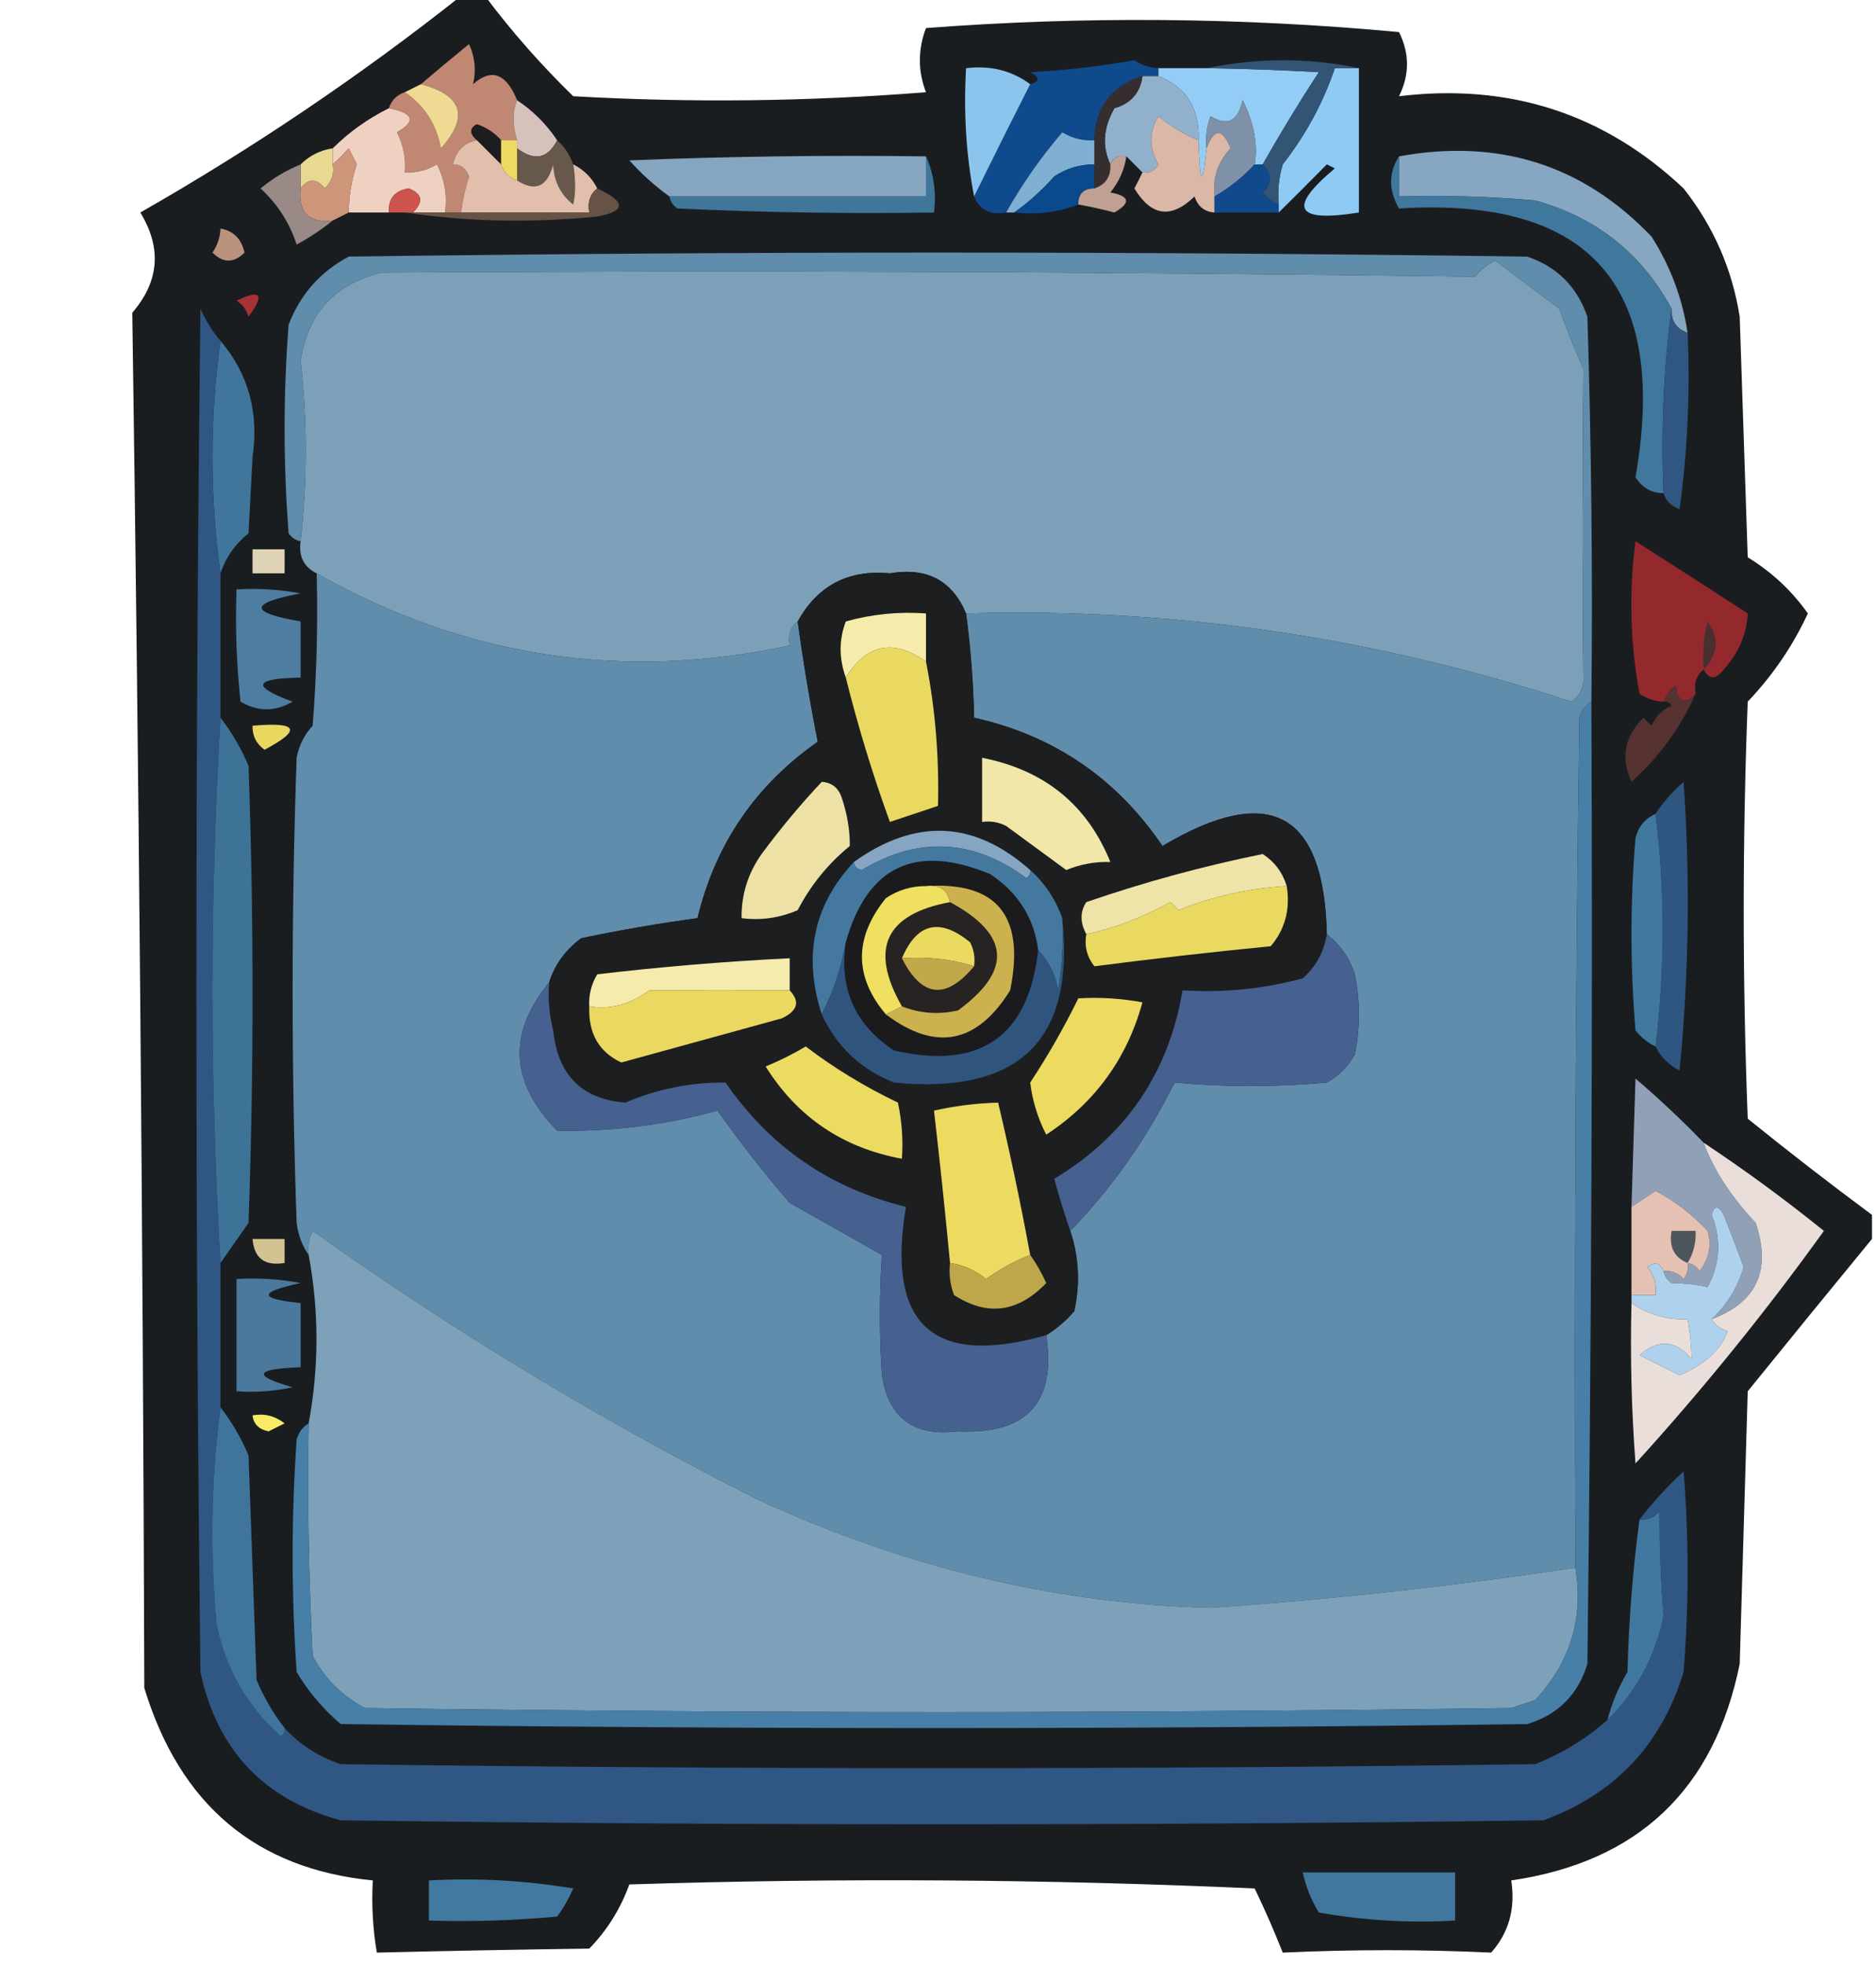 <?xml version="1.0" encoding="UTF-8"?>
<!DOCTYPE svg PUBLIC "-//W3C//DTD SVG 1.1//EN" "http://www.w3.org/Graphics/SVG/1.1/DTD/svg11.dtd">
<svg xmlns="http://www.w3.org/2000/svg" version="1.1" width="234px" height="245px" style="shape-rendering:geometricPrecision; text-rendering:geometricPrecision; image-rendering:optimizeQuality; fill-rule:evenodd; clip-rule:evenodd" xmlns:xlink="http://www.w3.org/1999/xlink">
<g><path style="opacity:1" fill="#1a1d20" d="M 57.5,-0.5 C 58.5,-0.5 59.5,-0.5 60.5,-0.5C 63.806,3.916 67.473,8.083 71.5,12C 86.178,12.833 100.845,12.666 115.5,11.5C 114.484,8.866 114.484,6.2 115.5,3.5C 135.181,2 154.848,2.167 174.5,4C 175.833,6.667 175.833,9.333 174.5,12C 188.266,10.338 200.1,14.171 210,23.5C 213.73,28.228 216.064,33.561 217,39.5C 217.333,49.5 217.667,59.5 218,69.5C 221.004,71.339 223.504,73.673 225.5,76.5C 223.621,80.553 221.121,84.22 218,87.5C 217.333,104.833 217.333,122.167 218,139.5C 223.106,143.63 228.273,147.63 233.5,151.5C 233.5,152.5 233.5,153.5 233.5,154.5C 228.352,160.763 223.186,167.096 218,173.5C 217.667,184.833 217.333,196.167 217,207.5C 213.819,223.181 204.319,232.181 188.5,234.5C 189.045,237.998 188.212,240.998 186,243.5C 177.42,243.097 168.753,243.097 160,243.5C 158.931,240.792 157.764,238.125 156.5,235.5C 130.506,234.333 104.506,234.167 78.5,235C 77.379,238.07 75.712,240.737 73.5,243C 64.392,243.122 55.559,243.289 47,243.5C 46.502,240.518 46.335,237.518 46.5,234.5C 31.939,233.061 22.439,225.061 18,210.5C 17.822,152.987 17.322,95.82 16.5,39C 19.868,35.089 20.202,30.922 17.5,26.5C 31.553,18.48 44.886,9.48 57.5,-0.5 Z"/></g>
<g><path style="opacity:1" fill="#0f4a8c" d="M 144.5,8.5 C 144.5,8.833 144.5,9.167 144.5,9.5C 143.833,9.5 143.167,9.5 142.5,9.5C 138.609,10.727 136.609,13.394 136.5,17.5C 135.07,17.579 133.736,17.246 132.5,16.5C 129.807,19.65 127.474,22.983 125.5,26.5C 123.517,26.843 122.183,26.177 121.5,24.5C 124.093,19.242 126.426,14.575 128.5,10.5C 129.738,10.19 129.738,9.69 128.5,9C 132.887,8.774 137.221,8.274 141.5,7.5C 142.417,8.127 143.417,8.461 144.5,8.5 Z"/></g>
<g><path style="opacity:1" fill="#8bc5ed" d="M 128.5,10.5 C 126.426,14.575 124.093,19.242 121.5,24.5C 120.512,19.36 120.179,14.026 120.5,8.5C 123.533,8.132 126.2,8.798 128.5,10.5 Z"/></g>
<g><path style="opacity:1" fill="#93cdf6" d="M 144.5,9.5 C 144.5,9.167 144.5,8.833 144.5,8.5C 146.5,8.5 148.5,8.5 150.5,8.5C 154.953,8.562 159.619,8.729 164.5,9C 162.019,12.806 159.685,16.639 157.5,20.5C 157.167,20.5 156.833,20.5 156.5,20.5C 156.904,17.99 156.404,15.323 155,12.5C 154.424,15.124 153.09,15.791 151,14.5C 150.51,15.793 150.343,17.127 150.5,18.5C 149.997,23.5 149.664,23.167 149.5,17.5C 149.65,13.53 147.983,10.864 144.5,9.5 Z"/></g>
<g><path style="opacity:1" fill="#c08772" d="M 64.5,12.5 C 63.904,13.935 63.904,15.602 64.5,17.5C 63.833,17.5 63.167,17.5 62.5,17.5C 61.739,16.609 60.739,15.942 59.5,15.5C 58.537,15.97 58.537,16.637 59.5,17.5C 57.879,17.787 56.879,18.787 56.5,20.5C 57.441,20.489 58.108,20.989 58.5,22C 58.011,23.564 57.678,25.064 57.5,26.5C 56.833,26.5 56.167,26.5 55.5,26.5C 55.799,24.396 55.466,22.396 54.5,20.5C 53.264,21.246 51.931,21.579 50.5,21.5C 50.643,19.738 50.309,18.071 49.5,16.5C 51.929,15.119 51.595,14.119 48.5,13.5C 48.833,12.5 49.5,11.833 50.5,11.5C 52.939,13.165 54.439,15.498 55,18.5C 58.527,14.542 57.693,11.876 52.5,10.5C 54.429,8.852 56.429,7.185 58.5,5.5C 59.242,7.108 59.409,8.775 59,10.5C 61.301,8.475 63.134,9.142 64.5,12.5 Z"/></g>
<g><path style="opacity:1" fill="#91b0cb" d="M 142.5,9.5 C 143.167,9.5 143.833,9.5 144.5,9.5C 147.983,10.864 149.65,13.53 149.5,17.5C 147.695,16.763 146.029,15.763 144.5,14.5C 143.294,16.484 143.294,18.484 144.5,20.5C 144.043,21.297 143.376,21.631 142.5,21.5C 141.833,20.833 141.167,20.167 140.5,19.5C 139.508,19.328 138.842,19.662 138.5,20.5C 137.441,18.274 137.608,15.941 139,13.5C 141.071,12.897 142.238,11.564 142.5,9.5 Z"/></g>
<g><path style="opacity:1" fill="#8ecaf3" d="M 169.5,8.5 C 169.5,14.5 169.5,20.5 169.5,26.5C 161.568,27.787 160.568,25.954 166.5,21C 166.167,20.833 165.833,20.667 165.5,20.5C 163.493,22.533 161.493,24.533 159.5,26.5C 159.5,26.167 159.5,25.833 159.5,25.5C 159.34,23.801 159.506,22.134 160,20.5C 162.872,16.817 165.038,12.818 166.5,8.5C 167.5,8.5 168.5,8.5 169.5,8.5 Z"/></g>
<g><path style="opacity:1" fill="#eeda92" d="M 52.5,10.5 C 57.693,11.876 58.527,14.542 55,18.5C 54.439,15.498 52.939,13.165 50.5,11.5C 51.167,11.167 51.833,10.833 52.5,10.5 Z"/></g>
<g><path style="opacity:1" fill="#325576" d="M 169.5,8.5 C 168.5,8.5 167.5,8.5 166.5,8.5C 165.038,12.818 162.872,16.817 160,20.5C 159.506,22.134 159.34,23.801 159.5,25.5C 158.711,25.217 158.044,24.717 157.5,24C 158.684,22.855 158.684,21.688 157.5,20.5C 159.685,16.639 162.019,12.806 164.5,9C 159.619,8.729 154.953,8.562 150.5,8.5C 156.932,7.193 163.266,7.193 169.5,8.5 Z"/></g>
<g><path style="opacity:1" fill="#efd1c2" d="M 48.5,13.5 C 51.595,14.119 51.929,15.119 49.5,16.5C 50.309,18.071 50.643,19.738 50.5,21.5C 51.931,21.579 53.264,21.246 54.5,20.5C 55.466,22.396 55.799,24.396 55.5,26.5C 54.167,26.5 52.833,26.5 51.5,26.5C 52.85,25.177 52.683,24.177 51,23.5C 49.251,23.748 48.418,24.748 48.5,26.5C 46.833,26.5 45.167,26.5 43.5,26.5C 43.511,24.453 43.844,22.453 44.5,20.5C 44.167,19.833 43.833,19.167 43.5,18.5C 42.818,19.243 42.151,19.909 41.5,20.5C 41.5,19.833 41.5,19.167 41.5,18.5C 43.531,16.478 45.865,14.811 48.5,13.5 Z"/></g>
<g><path style="opacity:1" fill="#7f91a8" d="M 156.5,20.5 C 155.055,22.063 153.389,23.396 151.5,24.5C 151.247,22.173 151.914,20.173 153.5,18.5C 152.451,15.955 151.451,15.955 150.5,18.5C 150.343,17.127 150.51,15.793 151,14.5C 153.09,15.791 154.424,15.124 155,12.5C 156.404,15.323 156.904,17.99 156.5,20.5 Z"/></g>
<g><path style="opacity:1" fill="#362e2e" d="M 142.5,9.5 C 142.238,11.564 141.071,12.897 139,13.5C 137.608,15.941 137.441,18.274 138.5,20.5C 138.573,22.027 137.906,23.027 136.5,23.5C 136.5,22.5 136.5,21.5 136.5,20.5C 136.5,19.5 136.5,18.5 136.5,17.5C 136.609,13.394 138.609,10.727 142.5,9.5 Z"/></g>
<g><path style="opacity:1" fill="#1d1d1f" d="M 62.5,17.5 C 62.5,18.5 62.5,19.5 62.5,20.5C 61.5,19.5 60.5,18.5 59.5,17.5C 58.537,16.637 58.537,15.97 59.5,15.5C 60.739,15.942 61.739,16.609 62.5,17.5 Z"/></g>
<g><path style="opacity:1" fill="#d6c2bd" d="M 64.5,12.5 C 66.5,13.833 68.167,15.5 69.5,17.5C 68.323,19.784 66.656,20.118 64.5,18.5C 64.5,18.167 64.5,17.833 64.5,17.5C 63.904,15.602 63.904,13.935 64.5,12.5 Z"/></g>
<g><path style="opacity:1" fill="#7fb0d4" d="M 136.5,17.5 C 136.5,18.5 136.5,19.5 136.5,20.5C 134.692,20.491 133.025,20.991 131.5,22C 129.957,23.739 128.29,25.239 126.5,26.5C 126.167,26.5 125.833,26.5 125.5,26.5C 127.474,22.983 129.807,19.65 132.5,16.5C 133.736,17.246 135.07,17.579 136.5,17.5 Z"/></g>
<g><path style="opacity:1" fill="#e8d891" d="M 41.5,18.5 C 41.5,19.167 41.5,19.833 41.5,20.5C 41.719,21.675 41.386,22.675 40.5,23.5C 39.473,22.209 38.473,22.209 37.5,23.5C 37.5,22.5 37.5,21.5 37.5,20.5C 38.605,19.399 39.938,18.733 41.5,18.5 Z"/></g>
<g><path style="opacity:1" fill="#67584c" d="M 69.5,17.5 C 70.401,18.291 71.068,19.291 71.5,20.5C 71.807,22.446 71.807,24.113 71.5,25.5C 69.931,24.286 69.098,22.619 69,20.5C 68.274,23.285 66.774,23.952 64.5,22.5C 64.5,21.167 64.5,19.833 64.5,18.5C 66.656,20.118 68.323,19.784 69.5,17.5 Z"/></g>
<g><path style="opacity:1" fill="#eddb61" d="M 62.5,17.5 C 63.167,17.5 63.833,17.5 64.5,17.5C 64.5,17.833 64.5,18.167 64.5,18.5C 64.5,19.833 64.5,21.167 64.5,22.5C 63.5,22.167 62.833,21.5 62.5,20.5C 62.5,19.5 62.5,18.5 62.5,17.5 Z"/></g>
<g><path style="opacity:1" fill="#86a6c0" d="M 115.5,19.5 C 115.5,21.167 115.5,22.833 115.5,24.5C 104.833,24.5 94.167,24.5 83.5,24.5C 81.704,23.207 80.037,21.707 78.5,20C 90.829,19.5 103.162,19.334 115.5,19.5 Z"/></g>
<g><path style="opacity:1" fill="#0b498d" d="M 136.5,20.5 C 136.5,21.5 136.5,22.5 136.5,23.5C 135.167,23.5 134.5,24.167 134.5,25.5C 132.052,26.473 129.385,26.806 126.5,26.5C 128.29,25.239 129.957,23.739 131.5,22C 133.025,20.991 134.692,20.491 136.5,20.5 Z"/></g>
<g><path style="opacity:1" fill="#c0a092" d="M 140.5,19.5 C 140.249,21.17 139.582,22.67 138.5,24C 140.929,24.451 141.096,25.285 139,26.5C 137.436,26.088 135.936,25.755 134.5,25.5C 134.5,24.167 135.167,23.5 136.5,23.5C 137.906,23.027 138.573,22.027 138.5,20.5C 138.842,19.662 139.508,19.328 140.5,19.5 Z"/></g>
<g><path style="opacity:1" fill="#dbb7a8" d="M 149.5,17.5 C 149.664,23.167 149.997,23.5 150.5,18.5C 151.451,15.955 152.451,15.955 153.5,18.5C 151.914,20.173 151.247,22.173 151.5,24.5C 151.5,25.167 151.5,25.833 151.5,26.5C 150.25,26.423 149.417,25.756 149,24.5C 146.099,27.318 143.599,26.985 141.5,23.5C 141.863,22.817 142.196,22.15 142.5,21.5C 143.376,21.631 144.043,21.297 144.5,20.5C 143.294,18.484 143.294,16.484 144.5,14.5C 146.029,15.763 147.695,16.763 149.5,17.5 Z"/></g>
<g><path style="opacity:1" fill="#e2bead" d="M 59.5,17.5 C 60.5,18.5 61.5,19.5 62.5,20.5C 62.833,21.5 63.5,22.167 64.5,22.5C 66.774,23.952 68.274,23.285 69,20.5C 69.098,22.619 69.931,24.286 71.5,25.5C 71.807,24.113 71.807,22.446 71.5,20.5C 72.833,21.167 73.833,22.167 74.5,23.5C 73.596,24.209 73.263,25.209 73.5,26.5C 68.167,26.5 62.833,26.5 57.5,26.5C 57.678,25.064 58.011,23.564 58.5,22C 58.108,20.989 57.441,20.489 56.5,20.5C 56.879,18.787 57.879,17.787 59.5,17.5 Z"/></g>
<g><path style="opacity:1" fill="#114a8c" d="M 156.5,20.5 C 156.833,20.5 157.167,20.5 157.5,20.5C 158.684,21.688 158.684,22.855 157.5,24C 158.044,24.717 158.711,25.217 159.5,25.5C 159.5,25.833 159.5,26.167 159.5,26.5C 156.833,26.5 154.167,26.5 151.5,26.5C 151.5,25.833 151.5,25.167 151.5,24.5C 153.389,23.396 155.055,22.063 156.5,20.5 Z"/></g>
<g><path style="opacity:1" fill="#cd967a" d="M 43.5,26.5 C 42.833,26.833 42.167,27.167 41.5,27.5C 38.5,27.833 37.167,26.5 37.5,23.5C 38.473,22.209 39.473,22.209 40.5,23.5C 41.386,22.675 41.719,21.675 41.5,20.5C 42.151,19.909 42.818,19.243 43.5,18.5C 43.833,19.167 44.167,19.833 44.5,20.5C 43.844,22.453 43.511,24.453 43.5,26.5 Z"/></g>
<g><path style="opacity:1" fill="#ce544e" d="M 51.5,26.5 C 51.167,26.5 50.833,26.5 50.5,26.5C 49.833,26.5 49.167,26.5 48.5,26.5C 48.418,24.748 49.251,23.748 51,23.5C 52.683,24.177 52.85,25.177 51.5,26.5 Z"/></g>
<g><path style="opacity:1" fill="#41769b" d="M 115.5,19.5 C 116.468,21.607 116.802,23.941 116.5,26.5C 105.828,26.666 95.162,26.5 84.5,26C 83.944,25.617 83.611,25.117 83.5,24.5C 94.167,24.5 104.833,24.5 115.5,24.5C 115.5,22.833 115.5,21.167 115.5,19.5 Z"/></g>
<g><path style="opacity:1" fill="#86a6c1" d="M 174.5,19.5 C 186.946,17.227 197.446,20.561 206,29.5C 208.354,33.202 209.854,37.202 210.5,41.5C 209.094,41.027 208.427,40.027 208.5,38.5C 204.778,31.618 199.112,27.118 191.5,25C 185.843,24.501 180.176,24.334 174.5,24.5C 174.5,22.833 174.5,21.167 174.5,19.5 Z"/></g>
<g><path style="opacity:1" fill="#998a87" d="M 37.5,20.5 C 37.5,21.5 37.5,22.5 37.5,23.5C 37.167,26.5 38.5,27.833 41.5,27.5C 40.152,28.601 38.652,29.601 37,30.5C 36.122,27.785 34.622,25.451 32.5,23.5C 34.029,22.237 35.695,21.237 37.5,20.5 Z"/></g>
<g><path style="opacity:1" fill="#665346" d="M 74.5,23.5 C 78.093,25.169 78.093,26.336 74.5,27C 66.323,27.823 58.322,27.656 50.5,26.5C 50.833,26.5 51.167,26.5 51.5,26.5C 52.833,26.5 54.167,26.5 55.5,26.5C 56.167,26.5 56.833,26.5 57.5,26.5C 62.833,26.5 68.167,26.5 73.5,26.5C 73.263,25.209 73.596,24.209 74.5,23.5 Z"/></g>
<g><path style="opacity:1" fill="#40779c" d="M 174.5,19.5 C 174.5,21.167 174.5,22.833 174.5,24.5C 180.176,24.334 185.843,24.501 191.5,25C 199.112,27.118 204.778,31.618 208.5,38.5C 207.508,45.982 207.175,53.648 207.5,61.5C 205.983,61.489 204.816,60.823 204,59.5C 208.171,35.683 198.338,24.516 174.5,26C 173.189,23.727 173.189,21.56 174.5,19.5 Z"/></g>
<g><path style="opacity:1" fill="#ba927d" d="M 27.5,28.5 C 29.121,28.787 30.121,29.787 30.5,31.5C 29.167,32.833 27.833,32.833 26.5,31.5C 27.127,30.583 27.461,29.583 27.5,28.5 Z"/></g>
<g><path style="opacity:1" fill="#7da0b9" d="M 120.5,76.5 C 118.765,72.38 115.598,70.713 111,71.5C 105.819,71.007 101.986,73.007 99.5,77.5C 98.596,78.209 98.263,79.209 98.5,80.5C 77.666,84.972 58,81.972 39.5,71.5C 37.896,70.713 37.229,69.38 37.5,67.5C 38.333,59.916 38.333,52.416 37.5,45C 38.384,39.116 41.717,35.449 47.5,34C 92.768,33.715 138.268,33.882 184,34.5C 184.689,33.643 185.522,32.977 186.5,32.5C 189.167,34.5 191.833,36.5 194.5,38.5C 195.407,41.057 196.407,43.557 197.5,46C 197.369,60.196 197.369,73.196 197.5,85C 197.37,86.059 196.87,86.892 196,87.5C 171.344,79.416 146.178,75.749 120.5,76.5 Z"/></g>
<g><path style="opacity:1" fill="#a73235" d="M 29.5,37.5 C 32.557,36.03 33.057,36.697 31,39.5C 30.722,38.584 30.222,37.917 29.5,37.5 Z"/></g>
<g><path style="opacity:1" fill="#305781" d="M 208.5,38.5 C 208.427,40.027 209.094,41.027 210.5,41.5C 210.831,48.864 210.497,56.197 209.5,63.5C 208.478,63.145 207.811,62.478 207.5,61.5C 207.175,53.648 207.508,45.982 208.5,38.5 Z"/></g>
<g><path style="opacity:1" fill="#40769b" d="M 27.5,42.5 C 30.979,46.606 32.312,51.439 31.5,57C 31.333,60.167 31.167,63.333 31,66.5C 29.331,67.846 28.164,69.513 27.5,71.5C 26.167,61.833 26.167,52.167 27.5,42.5 Z"/></g>
<g><path style="opacity:1" fill="#305784" d="M 27.5,42.5 C 26.167,52.167 26.167,61.833 27.5,71.5C 27.5,77.5 27.5,83.5 27.5,89.5C 26.167,112.167 26.167,134.833 27.5,157.5C 27.5,163.5 27.5,169.5 27.5,175.5C 26.343,184.324 26.176,193.324 27,202.5C 28.117,208.069 30.784,212.736 35,216.5C 35.399,216.272 35.565,215.938 35.5,215.5C 37.433,217.596 39.767,219.096 42.5,220C 92.167,220.667 141.833,220.667 191.5,220C 194.862,218.657 197.862,216.824 200.5,214.5C 204.11,210.953 206.443,206.62 207.5,201.5C 207.145,197.202 206.978,192.869 207,188.5C 206.329,189.252 205.496,189.586 204.5,189.5C 206.127,187.37 207.96,185.37 210,183.5C 210.667,191.833 210.667,200.167 210,208.5C 207.234,217.598 201.401,223.765 192.5,227C 142.5,227.667 92.5,227.667 42.5,227C 32.925,224.423 27.091,218.257 25,208.5C 24.333,151.833 24.333,95.167 25,38.5C 25.662,39.984 26.495,41.317 27.5,42.5 Z"/></g>
<g><path style="opacity:1" fill="#94292d" d="M 212.5,83.5 C 211.596,84.209 211.263,85.209 211.5,86.5C 210.175,87.953 209.342,87.619 209,85.5C 208.283,86.044 207.783,86.711 207.5,87.5C 206.417,87.461 205.417,87.127 204.5,86.5C 203.336,80.193 203.169,73.859 204,67.5C 208.623,70.435 213.29,73.435 218,76.5C 217.874,79.098 216.874,81.431 215,83.5C 214.023,84.774 213.189,84.774 212.5,83.5 Z"/></g>
<g><path style="opacity:1" fill="#dfd3b6" d="M 31.5,68.5 C 32.833,68.5 34.167,68.5 35.5,68.5C 35.5,69.5 35.5,70.5 35.5,71.5C 34.167,71.5 32.833,71.5 31.5,71.5C 31.5,70.5 31.5,69.5 31.5,68.5 Z"/></g>
<g><path style="opacity:1" fill="#618dac" d="M 198.5,87.5 C 197.778,87.918 197.278,88.584 197,89.5C 196.5,124.832 196.333,160.165 196.5,195.5C 181.366,197.788 166.2,199.455 151,200.5C 131.83,200.006 112.996,195.506 94.5,187C 75.152,177.242 56.652,166.076 39,153.5C 38.517,154.448 38.35,155.448 38.5,156.5C 37.71,155.391 37.21,154.058 37,152.5C 36.333,133.167 36.333,113.833 37,94.5C 37.29,92.956 37.956,91.623 39,90.5C 39.499,84.175 39.666,77.842 39.5,71.5C 58,81.972 77.666,84.972 98.5,80.5C 98.263,79.209 98.596,78.209 99.5,77.5C 100.195,82.591 101.028,87.591 102,92.5C 94.23,97.938 89.23,105.272 87,114.5C 82.17,115.154 77.337,115.987 72.5,117C 70.536,118.451 69.203,120.284 68.5,122.5C 63.28,128.852 63.613,135.018 69.5,141C 76.269,141.144 82.935,140.31 89.5,138.5C 92.309,142.477 95.309,146.31 98.5,150C 102.351,152.169 106.185,154.336 110,156.5C 109.672,161.475 109.672,166.475 110,171.5C 110.827,176.843 113.993,179.176 119.5,178.5C 128.105,178.898 131.772,174.898 130.5,166.5C 131.794,165.71 132.961,164.71 134,163.5C 134.747,160.076 134.58,156.743 133.5,153.5C 138.785,148.041 143.118,141.874 146.5,135C 152.756,135.579 159.089,135.579 165.5,135C 167,134.167 168.167,133 169,131.5C 169.667,128.167 169.667,124.833 169,121.5C 168.303,119.416 167.136,117.749 165.5,116.5C 165.161,101.243 158.328,97.577 145,105.5C 139.269,97.053 131.436,91.72 121.5,89.5C 121.414,85.143 121.08,80.81 120.5,76.5C 146.178,75.749 171.344,79.416 196,87.5C 196.87,86.892 197.37,86.059 197.5,85C 197.369,73.196 197.369,60.196 197.5,46C 196.407,43.557 195.407,41.057 194.5,38.5C 191.833,36.5 189.167,34.5 186.5,32.5C 185.522,32.977 184.689,33.643 184,34.5C 138.268,33.882 92.768,33.715 47.5,34C 41.717,35.449 38.384,39.116 37.5,45C 38.333,52.416 38.333,59.916 37.5,67.5C 36.883,67.389 36.383,67.056 36,66.5C 35.333,57.833 35.333,49.167 36,40.5C 37.442,36.725 39.942,33.892 43.5,32C 92.5,31.333 141.5,31.333 190.5,32C 194.219,33.263 196.719,35.763 198,39.5C 198.5,55.496 198.667,71.496 198.5,87.5 Z"/></g>
<g><path style="opacity:1" fill="#1c1e20" d="M 120.5,76.5 C 121.08,80.81 121.414,85.143 121.5,89.5C 131.436,91.72 139.269,97.053 145,105.5C 158.328,97.577 165.161,101.243 165.5,116.5C 165.16,118.679 164.16,120.512 162.5,122C 157.599,123.325 152.599,123.825 147.5,123.5C 145.775,133.783 140.441,141.616 131.5,147C 132.117,149.277 132.784,151.444 133.5,153.5C 134.58,156.743 134.747,160.076 134,163.5C 132.961,164.71 131.794,165.71 130.5,166.5C 116.367,170.54 110.534,165.206 113,150.5C 103.526,148.181 96.026,143.015 90.5,135C 86.145,134.964 81.979,135.798 78,137.5C 72.591,137.081 69.591,134.081 69,128.5C 68.504,126.527 68.338,124.527 68.5,122.5C 69.203,120.284 70.536,118.451 72.5,117C 77.337,115.987 82.17,115.154 87,114.5C 89.23,105.272 94.23,97.938 102,92.5C 101.028,87.591 100.195,82.591 99.5,77.5C 101.986,73.007 105.819,71.007 111,71.5C 115.598,70.713 118.765,72.38 120.5,76.5 Z"/></g>
<g><path style="opacity:1" fill="#f5ecab" d="M 115.5,82.5 C 111.435,79.635 108.101,80.302 105.5,84.5C 104.637,82.105 104.637,79.771 105.5,77.5C 108.758,76.583 112.091,76.249 115.5,76.5C 115.5,78.5 115.5,80.5 115.5,82.5 Z"/></g>
<g><path style="opacity:1" fill="#4d7da0" d="M 29.5,73.5 C 32.187,73.336 34.854,73.503 37.5,74C 31.026,75.215 31.026,76.381 37.5,77.5C 37.5,79.833 37.5,82.167 37.5,84.5C 31.627,84.598 31.294,85.598 36.5,87.5C 34.305,88.769 32.139,88.769 30,87.5C 29.501,82.845 29.334,78.178 29.5,73.5 Z"/></g>
<g><path style="opacity:1" fill="#492f2e" d="M 212.5,83.5 C 212.338,81.473 212.505,79.473 213,77.5C 214.493,79.563 214.326,81.563 212.5,83.5 Z"/></g>
<g><path style="opacity:1" fill="#ead961" d="M 115.5,82.5 C 116.652,88.326 117.152,94.326 117,100.5C 115,101.167 113,101.833 111,102.5C 108.864,96.631 107.031,90.631 105.5,84.5C 108.101,80.302 111.435,79.635 115.5,82.5 Z"/></g>
<g><path style="opacity:1" fill="#563231" d="M 211.5,86.5 C 209.657,90.69 206.99,94.356 203.5,97.5C 202.13,94.515 202.63,91.849 205,89.5C 205.333,89.833 205.667,90.167 206,90.5C 206.5,89.333 207.333,88.5 208.5,88C 208.272,87.601 207.938,87.435 207.5,87.5C 207.783,86.711 208.283,86.044 209,85.5C 209.342,87.619 210.175,87.953 211.5,86.5 Z"/></g>
<g><path style="opacity:1" fill="#e8d85f" d="M 31.5,90.5 C 37.186,90.005 37.686,91.005 33,93.5C 31.961,92.756 31.461,91.756 31.5,90.5 Z"/></g>
<g><path style="opacity:1" fill="#3e7398" d="M 27.5,89.5 C 28.907,91.308 30.074,93.308 31,95.5C 31.667,114.5 31.667,133.5 31,152.5C 29.824,154.196 28.657,155.862 27.5,157.5C 26.167,134.833 26.167,112.167 27.5,89.5 Z"/></g>
<g><path style="opacity:1" fill="#f1e7a9" d="M 122.5,94.5 C 130.281,96.029 135.614,100.362 138.5,107.5C 136.599,107.433 134.766,107.767 133,108.5C 130.511,106.681 128.011,104.848 125.5,103C 124.552,102.517 123.552,102.351 122.5,102.5C 122.5,99.833 122.5,97.167 122.5,94.5 Z"/></g>
<g><path style="opacity:1" fill="#ede1a6" d="M 102.5,97.5 C 103.75,97.577 104.583,98.244 105,99.5C 105.681,101.529 106.014,103.529 106,105.5C 103.295,107.707 101.129,110.374 99.5,113.5C 97.257,114.474 94.924,114.808 92.5,114.5C 92.46,111.575 93.293,108.909 95,106.5C 97.335,103.335 99.835,100.335 102.5,97.5 Z"/></g>
<g><path style="opacity:1" fill="#2f5681" d="M 206.5,130.5 C 207.68,120.655 207.68,110.989 206.5,101.5C 207.458,100.038 208.624,98.705 210,97.5C 210.833,109.514 210.666,121.514 209.5,133.5C 208.145,132.812 207.145,131.812 206.5,130.5 Z"/></g>
<g><path style="opacity:1" fill="#85a5c2" d="M 128.5,108.5 C 128.565,108.938 128.399,109.272 128,109.5C 121.383,104.61 114.55,104.277 107.5,108.5C 106.893,108.376 106.56,108.043 106.5,107.5C 114.195,101.987 121.528,102.32 128.5,108.5 Z"/></g>
<g><path style="opacity:1" fill="#40789e" d="M 206.5,101.5 C 207.68,110.989 207.68,120.655 206.5,130.5C 205.542,130.047 204.708,129.381 204,128.5C 203.333,120.5 203.333,112.5 204,104.5C 204.377,103.058 205.21,102.058 206.5,101.5 Z"/></g>
<g><path style="opacity:1" fill="#efe4a8" d="M 160.5,110.5 C 155.809,110.77 151.309,111.77 147,113.5C 146.667,113.167 146.333,112.833 146,112.5C 142.391,114.464 138.891,115.798 135.5,116.5C 134.708,115.033 134.708,113.7 135.5,112.5C 142.666,110.027 149.999,108.027 157.5,106.5C 158.984,107.467 159.984,108.8 160.5,110.5 Z"/></g>
<g><path style="opacity:1" fill="#ead961" d="M 160.5,110.5 C 160.958,113.394 160.291,115.894 158.5,118C 151.13,118.725 143.797,119.558 136.5,120.5C 135.571,119.311 135.238,117.978 135.5,116.5C 138.891,115.798 142.391,114.464 146,112.5C 146.333,112.833 146.667,113.167 147,113.5C 151.309,111.77 155.809,110.77 160.5,110.5 Z"/></g>
<g><path style="opacity:1" fill="#1b1b1d" d="M 129.5,118.5 C 128.275,129.294 122.275,133.46 111.5,131C 106.634,127.769 104.634,123.269 105.5,117.5C 108.19,107.99 114.19,105.157 123.5,109C 126.98,111.297 128.98,114.464 129.5,118.5 Z"/></g>
<g><path style="opacity:1" fill="#262322" d="M 118.5,112.5 C 125.97,116.528 126.303,121.028 119.5,126C 117.115,126.556 114.782,126.39 112.5,125.5C 108.413,118.341 110.413,114.008 118.5,112.5 Z"/></g>
<g><path style="opacity:1" fill="#efe062" d="M 115.5,110.5 C 117.179,110.285 118.179,110.952 118.5,112.5C 110.413,114.008 108.413,118.341 112.5,125.5C 111.833,125.833 111.167,126.167 110.5,126.5C 106.517,121.779 106.517,116.946 110.5,112C 112.025,110.991 113.692,110.491 115.5,110.5 Z"/></g>
<g><path style="opacity:1" fill="#44789f" d="M 128.5,108.5 C 130.316,110.118 131.649,112.118 132.5,114.5C 132.665,117.518 132.498,120.518 132,123.5C 131.626,121.509 130.793,119.842 129.5,118.5C 128.98,114.464 126.98,111.297 123.5,109C 114.19,105.157 108.19,107.99 105.5,117.5C 104.954,120.647 103.954,123.647 102.5,126.5C 100.145,119.209 101.478,112.875 106.5,107.5C 106.56,108.043 106.893,108.376 107.5,108.5C 114.55,104.277 121.383,104.61 128,109.5C 128.399,109.272 128.565,108.938 128.5,108.5 Z"/></g>
<g><path style="opacity:1" fill="#ebda60" d="M 121.5,120.5 C 118.609,119.597 115.609,119.264 112.5,119.5C 114.378,115.09 117.211,114.423 121,117.5C 121.483,118.448 121.649,119.448 121.5,120.5 Z"/></g>
<g><path style="opacity:1" fill="#46608f" d="M 165.5,116.5 C 167.136,117.749 168.303,119.416 169,121.5C 169.667,124.833 169.667,128.167 169,131.5C 168.167,133 167,134.167 165.5,135C 159.089,135.579 152.756,135.579 146.5,135C 143.118,141.874 138.785,148.041 133.5,153.5C 132.784,151.444 132.117,149.277 131.5,147C 140.441,141.616 145.775,133.783 147.5,123.5C 152.599,123.825 157.599,123.325 162.5,122C 164.16,120.512 165.16,118.679 165.5,116.5 Z"/></g>
<g><path style="opacity:1" fill="#f4ebac" d="M 98.5,123.5 C 92.696,123.467 86.862,123.467 81,123.5C 78.544,125.285 76.044,125.952 73.5,125.5C 73.421,124.07 73.754,122.736 74.5,121.5C 82.482,120.56 90.482,119.893 98.5,119.5C 98.5,120.833 98.5,122.167 98.5,123.5 Z"/></g>
<g><path style="opacity:1" fill="#ead860" d="M 98.5,123.5 C 99.828,124.91 99.495,126.076 97.5,127C 90.833,128.833 84.167,130.667 77.5,132.5C 74.701,131.189 73.368,128.855 73.5,125.5C 76.044,125.952 78.544,125.285 81,123.5C 86.862,123.467 92.696,123.467 98.5,123.5 Z"/></g>
<g><path style="opacity:1" fill="#46618f" d="M 68.5,122.5 C 68.338,124.527 68.504,126.527 69,128.5C 69.591,134.081 72.591,137.081 78,137.5C 81.979,135.798 86.145,134.964 90.5,135C 96.026,143.015 103.526,148.181 113,150.5C 110.534,165.206 116.367,170.54 130.5,166.5C 131.772,174.898 128.105,178.898 119.5,178.5C 113.993,179.176 110.827,176.843 110,171.5C 109.672,166.475 109.672,161.475 110,156.5C 106.185,154.336 102.351,152.169 98.5,150C 95.309,146.31 92.309,142.477 89.5,138.5C 82.935,140.31 76.269,141.144 69.5,141C 63.613,135.018 63.28,128.852 68.5,122.5 Z"/></g>
<g><path style="opacity:1" fill="#2f557f" d="M 132.5,114.5 C 134.132,129.7 127.132,136.533 111.5,135C 107.342,133.341 104.342,130.508 102.5,126.5C 103.954,123.647 104.954,120.647 105.5,117.5C 104.634,123.269 106.634,127.769 111.5,131C 122.275,133.46 128.275,129.294 129.5,118.5C 130.793,119.842 131.626,121.509 132,123.5C 132.498,120.518 132.665,117.518 132.5,114.5 Z"/></g>
<g><path style="opacity:1" fill="#c1a94b" d="M 112.5,119.5 C 115.609,119.264 118.609,119.597 121.5,120.5C 117.972,124.727 114.972,124.394 112.5,119.5 Z"/></g>
<g><path style="opacity:1" fill="#ccb24f" d="M 115.5,110.5 C 124.386,109.917 127.886,114.25 126,123.5C 121.867,130.16 116.7,131.16 110.5,126.5C 111.167,126.167 111.833,125.833 112.5,125.5C 114.782,126.39 117.115,126.556 119.5,126C 126.303,121.028 125.97,116.528 118.5,112.5C 118.179,110.952 117.179,110.285 115.5,110.5 Z"/></g>
<g><path style="opacity:1" fill="#ecda61" d="M 134.5,124.5 C 137.187,124.336 139.854,124.503 142.5,125C 140.578,132.009 136.578,137.509 130.5,141.5C 129.448,139.458 128.781,137.292 128.5,135C 130.741,131.603 132.741,128.103 134.5,124.5 Z"/></g>
<g><path style="opacity:1" fill="#ecdb61" d="M 100.5,130.5 C 104.028,133.188 107.861,135.521 112,137.5C 112.497,139.81 112.663,142.143 112.5,144.5C 105.133,143.152 99.466,139.319 95.5,133C 97.315,132.243 98.981,131.41 100.5,130.5 Z"/></g>
<g><path style="opacity:1" fill="#ecda61" d="M 128.5,156.5 C 126.574,157.242 124.741,158.242 123,159.5C 121.67,158.418 120.17,157.751 118.5,157.5C 117.899,151.158 117.232,144.824 116.5,138.5C 119.127,137.908 121.794,137.575 124.5,137.5C 125.994,143.809 127.328,150.142 128.5,156.5 Z"/></g>
<g><path style="opacity:1" fill="#90a0b7" d="M 212.5,142.5 C 213.752,145.9 215.919,149.233 219,152.5C 220.961,158.412 219.127,162.412 213.5,164.5C 215.399,162.749 216.733,160.583 217.5,158C 216.701,155.851 215.867,153.684 215,151.5C 214.346,150.304 213.846,150.304 213.5,151.5C 214.731,154.538 214.564,157.538 213,160.5C 211.68,160.201 210.18,160.034 208.5,160C 207.944,159.617 207.611,159.117 207.5,158.5C 208.496,158.414 209.329,158.748 210,159.5C 210.464,158.906 210.631,158.239 210.5,157.5C 211.117,157.611 211.617,157.944 212,158.5C 213.187,156.956 213.52,155.289 213,153.5C 211.104,151.47 208.937,149.803 206.5,148.5C 205.482,149.193 204.482,149.859 203.5,150.5C 203.663,144.987 203.83,139.654 204,134.5C 207.003,137.067 209.836,139.734 212.5,142.5 Z"/></g>
<g><path style="opacity:1" fill="#e4c1b3" d="M 210.5,157.5 C 210.631,158.239 210.464,158.906 210,159.5C 209.329,158.748 208.496,158.414 207.5,158.5C 207.103,157.475 206.437,157.308 205.5,158C 206.337,159.011 206.67,160.178 206.5,161.5C 205.5,161.5 204.5,161.5 203.5,161.5C 203.5,157.833 203.5,154.167 203.5,150.5C 204.482,149.859 205.482,149.193 206.5,148.5C 208.937,149.803 211.104,151.47 213,153.5C 213.52,155.289 213.187,156.956 212,158.5C 211.617,157.944 211.117,157.611 210.5,157.5 Z"/></g>
<g><path style="opacity:1" fill="#4d565b" d="M 210.5,157.5 C 208.824,156.817 208.157,155.483 208.5,153.5C 209.5,153.5 210.5,153.5 211.5,153.5C 211.567,154.959 211.234,156.292 210.5,157.5 Z"/></g>
<g><path style="opacity:1" fill="#7da1b9" d="M 196.5,195.5 C 197.562,201.737 195.895,207.237 191.5,212C 190.5,212.333 189.5,212.667 188.5,213C 140.833,213.667 93.167,213.667 45.5,213C 42.667,211.5 40.5,209.333 39,206.5C 38.5,196.839 38.334,187.172 38.5,177.5C 39.8,170.47 39.8,163.47 38.5,156.5C 38.35,155.448 38.517,154.448 39,153.5C 56.652,166.076 75.152,177.242 94.5,187C 112.996,195.506 131.83,200.006 151,200.5C 166.2,199.455 181.366,197.788 196.5,195.5 Z"/></g>
<g><path style="opacity:1" fill="#d3c391" d="M 31.5,154.5 C 32.833,154.5 34.167,154.5 35.5,154.5C 35.5,155.5 35.5,156.5 35.5,157.5C 33.027,157.912 31.694,156.912 31.5,154.5 Z"/></g>
<g><path style="opacity:1" fill="#bea64b" d="M 128.5,156.5 C 129.249,157.531 129.915,158.698 130.5,160C 126.979,163.681 123.146,164.181 119,161.5C 118.51,160.207 118.343,158.873 118.5,157.5C 120.17,157.751 121.67,158.418 123,159.5C 124.741,158.242 126.574,157.242 128.5,156.5 Z"/></g>
<g><path style="opacity:1" fill="#aed1ee" d="M 213.5,164.5 C 213.918,165.222 214.584,165.722 215.5,166C 214.642,168.342 212.642,170.175 209.5,171.5C 207.833,170.667 206.167,169.833 204.5,169C 206.874,166.935 209.04,167.101 211,169.5C 210.981,167.893 210.815,166.226 210.5,164.5C 207.921,164.606 205.588,163.939 203.5,162.5C 203.5,162.167 203.5,161.833 203.5,161.5C 204.5,161.5 205.5,161.5 206.5,161.5C 206.67,160.178 206.337,159.011 205.5,158C 206.437,157.308 207.103,157.475 207.5,158.5C 207.611,159.117 207.944,159.617 208.5,160C 210.18,160.034 211.68,160.201 213,160.5C 214.564,157.538 214.731,154.538 213.5,151.5C 213.846,150.304 214.346,150.304 215,151.5C 215.867,153.684 216.701,155.851 217.5,158C 216.733,160.583 215.399,162.749 213.5,164.5 Z"/></g>
<g><path style="opacity:1" fill="#4a799d" d="M 29.5,159.5 C 32.187,159.336 34.854,159.503 37.5,160C 32.203,161.134 32.203,161.968 37.5,162.5C 37.5,165.167 37.5,167.833 37.5,170.5C 31.739,170.709 31.405,171.542 36.5,173C 34.19,173.497 31.857,173.663 29.5,173.5C 29.5,168.833 29.5,164.167 29.5,159.5 Z"/></g>
<g><path style="opacity:1" fill="#e9ded9" d="M 212.5,142.5 C 217.648,145.913 222.648,149.58 227.5,153.5C 220.235,163.601 212.402,173.268 204,182.5C 203.5,175.842 203.334,169.175 203.5,162.5C 205.588,163.939 207.921,164.606 210.5,164.5C 210.815,166.226 210.981,167.893 211,169.5C 209.04,167.101 206.874,166.935 204.5,169C 206.167,169.833 207.833,170.667 209.5,171.5C 212.642,170.175 214.642,168.342 215.5,166C 214.584,165.722 213.918,165.222 213.5,164.5C 219.127,162.412 220.961,158.412 219,152.5C 215.919,149.233 213.752,145.9 212.5,142.5 Z"/></g>
<g><path style="opacity:1" fill="#f8eb67" d="M 31.5,176.5 C 32.978,176.238 34.311,176.571 35.5,177.5C 34.833,177.833 34.167,178.167 33.5,178.5C 32.287,178.253 31.62,177.586 31.5,176.5 Z"/></g>
<g><path style="opacity:1" fill="#40759b" d="M 27.5,175.5 C 28.907,177.308 30.074,179.308 31,181.5C 31.333,190.833 31.667,200.167 32,209.5C 32.926,211.692 34.093,213.692 35.5,215.5C 35.565,215.938 35.399,216.272 35,216.5C 30.784,212.736 28.117,208.069 27,202.5C 26.176,193.324 26.343,184.324 27.5,175.5 Z"/></g>
<g><path style="opacity:1" fill="#41789f" d="M 200.5,214.5 C 201.045,212.407 201.878,210.407 203,208.5C 203.172,201.987 203.672,195.653 204.5,189.5C 205.496,189.586 206.329,189.252 207,188.5C 206.978,192.869 207.145,197.202 207.5,201.5C 206.443,206.62 204.11,210.953 200.5,214.5 Z"/></g>
<g><path style="opacity:1" fill="#477fa7" d="M 198.5,87.5 C 198.667,127.501 198.5,167.501 198,207.5C 196.833,211.333 194.333,213.833 190.5,215C 141.167,215.667 91.833,215.667 42.5,215C 40.291,213.127 38.458,210.96 37,208.5C 36.333,198.833 36.333,189.167 37,179.5C 37.278,178.584 37.778,177.918 38.5,177.5C 38.334,187.172 38.5,196.839 39,206.5C 40.5,209.333 42.667,211.5 45.5,213C 93.167,213.667 140.833,213.667 188.5,213C 189.5,212.667 190.5,212.333 191.5,212C 195.895,207.237 197.562,201.737 196.5,195.5C 196.333,160.165 196.5,124.832 197,89.5C 197.278,88.584 197.778,87.918 198.5,87.5 Z"/></g>
<g><path style="opacity:1" fill="#42779d" d="M 162.5,233.5 C 168.833,233.5 175.167,233.5 181.5,233.5C 181.5,235.5 181.5,237.5 181.5,239.5C 175.794,239.829 170.128,239.495 164.5,238.5C 163.544,236.925 162.877,235.258 162.5,233.5 Z"/></g>
<g><path style="opacity:0.02" fill="#000000" d="M 153.5,236.5 C 154.833,237.167 154.833,237.167 153.5,236.5 Z"/></g>
<g><path style="opacity:1" fill="#4279a0" d="M 53.5,234.5 C 59.537,234.171 65.537,234.504 71.5,235.5C 70.96,236.748 70.293,237.915 69.5,239C 64.177,239.499 58.844,239.666 53.5,239.5C 53.5,237.833 53.5,236.167 53.5,234.5 Z"/></g>
</svg>